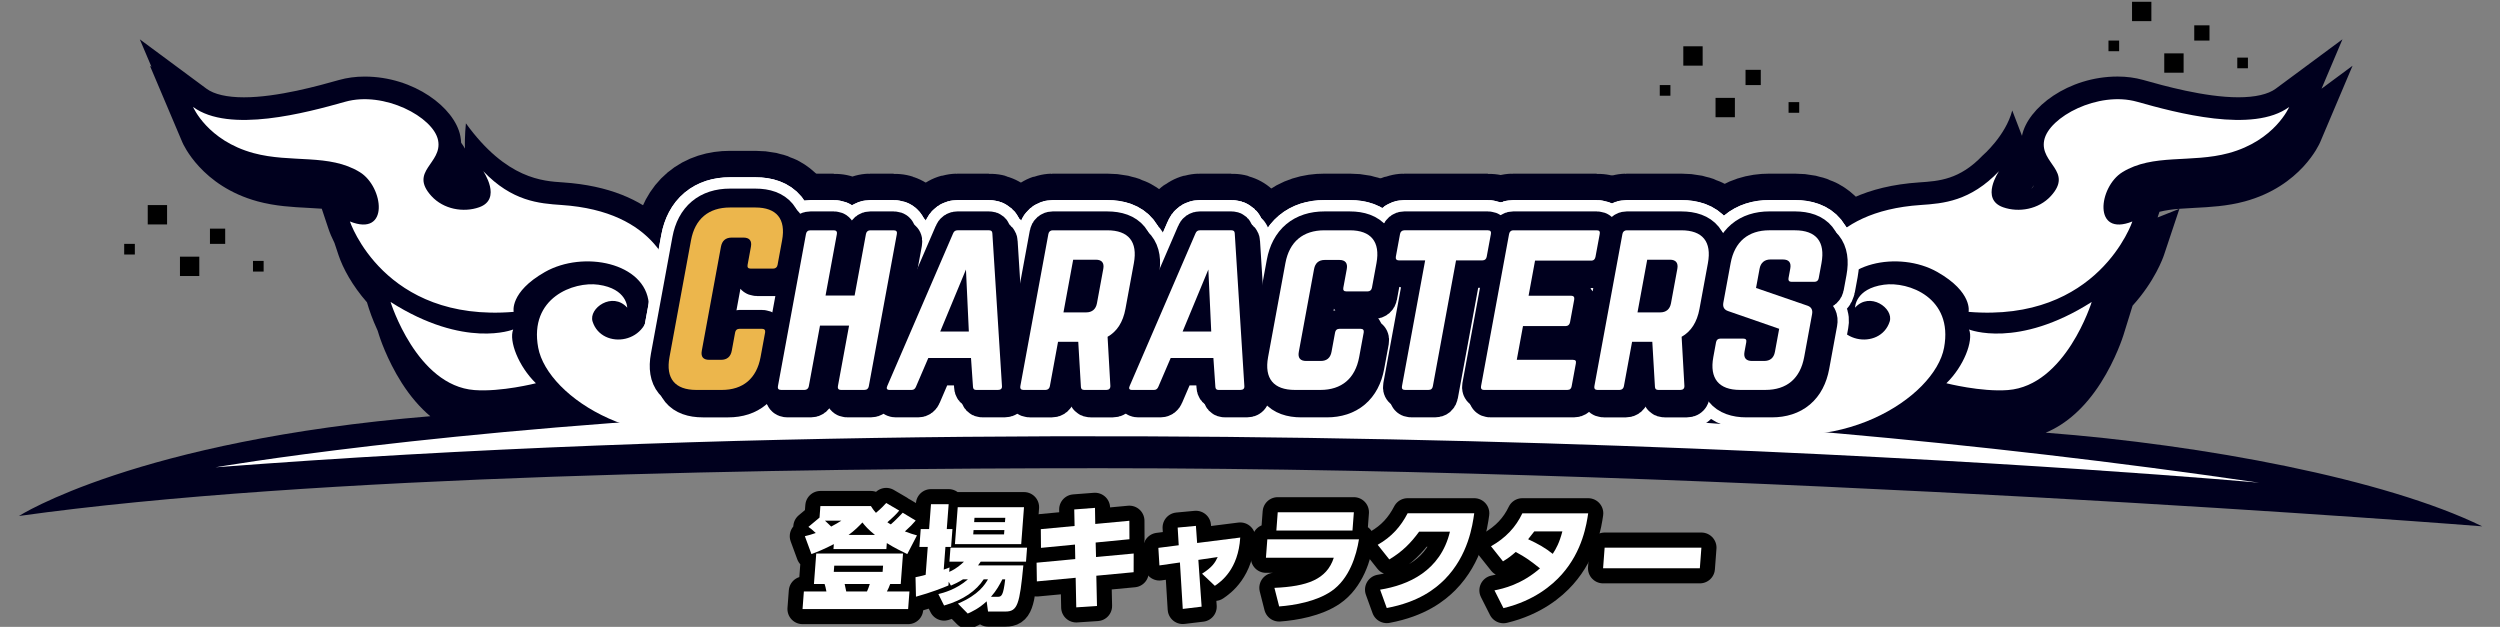 <?xml version="1.0" encoding="utf-8"?>
<!-- Generator: Adobe Illustrator 16.2.1, SVG Export Plug-In . SVG Version: 6.00 Build 0)  -->
<!DOCTYPE svg PUBLIC "-//W3C//DTD SVG 1.1//EN" "http://www.w3.org/Graphics/SVG/1.1/DTD/svg11.dtd">
<svg version="1.1" id="レイヤー_1" xmlns="http://www.w3.org/2000/svg" xmlns:xlink="http://www.w3.org/1999/xlink" x="0px"
	 y="0px" width="331px" height="83px" viewBox="0 0 331 83" enable-background="new 0 0 331 83" xml:space="preserve">
<rect x="0" y="0" width="331" height="83" fill="#808080" stroke="none"/>
<g>
	<g>
		<g>
			<rect x="282.281" y="0.236" width="2.561" height="2.562"/>
			<rect x="286.548" y="7.066" width="2.561" height="2.561"/>
			<rect x="290.519" y="3.354" width="2.018" height="2.018"/>
			<rect x="296.216" y="7.628" width="1.41" height="1.411"/>
			<rect x="279.163" y="5.371" width="1.41" height="1.41"/>
		</g>
		<g>
			<rect x="222.87" y="6.129" width="2.561" height="2.562"/>
			<rect x="227.138" y="12.959" width="2.561" height="2.561"/>
			<rect x="231.109" y="9.246" width="2.018" height="2.018"/>
			<rect x="236.806" y="13.521" width="1.41" height="1.411"/>
			<rect x="219.753" y="11.264" width="1.41" height="1.41"/>
		</g>
		<g>
			<rect x="19.56" y="27.153" width="2.561" height="2.562"/>
			<rect x="23.827" y="33.983" width="2.561" height="2.561"/>
			<rect x="27.798" y="30.271" width="2.018" height="2.018"/>
			<rect x="33.495" y="34.545" width="1.41" height="1.411"/>
			<rect x="16.443" y="32.288" width="1.41" height="1.41"/>
		</g>
	</g>
	<g>
		
			<path fill="#FFFFFF" stroke="#000000" stroke-width="4" stroke-linecap="round" stroke-linejoin="round" stroke-miterlimit="10" d="
			M119.561,73.286l-0.304,4.036h-1.396c-0.151,0.404-0.225,0.6-0.434,0.99h2.984l-0.175,2.325h-13.979l0.175-2.325h2.985
			c-0.109-0.556-0.132-0.646-0.241-0.99h-1.41l0.304-4.036H119.561z M110.4,72.041c-1.312,0.69-2.285,1.065-2.965,1.32l-0.871-2.37
			c0.504-0.121,0.933-0.24,1.442-0.421c-0.433-0.42-0.759-0.675-0.974-0.81l1.473-1.23l0.115-1.529h6.689
			c0.175,0.27,0.294,0.479,0.667,0.899c0.72-0.6,1.162-1.08,1.358-1.305l1.724,1.005c-0.362,0.436-0.656,0.75-1.57,1.545
			c0.128,0.09,0.256,0.181,0.458,0.285c0.192-0.165,0.804-0.72,1.571-1.545l1.722,1.035c-0.461,0.539-0.688,0.765-1.429,1.44
			c0.715,0.27,1.14,0.405,1.596,0.524l-1.282,2.476c-0.664-0.33-1.665-0.796-2.709-1.456l-0.06,0.796h-7.005L110.4,72.041z
			 M109.223,68.936c0.252,0.239,0.562,0.51,0.826,0.78c0.673-0.36,0.907-0.495,1.349-0.78H109.223z M110.454,74.892l-0.062,0.825
			h6.465l0.062-0.825H110.454z M111.832,77.322c0.069,0.27,0.078,0.345,0.21,0.99h2.744c0.162-0.345,0.22-0.525,0.375-0.99H111.832z
			 M115.846,70.825c-0.892-0.704-1.319-1.215-1.661-1.65c-0.472,0.496-0.992,1.036-1.833,1.65H115.846z"/>
		
			<path fill="#FFFFFF" stroke="#000000" stroke-width="4" stroke-linecap="round" stroke-linejoin="round" stroke-miterlimit="10" d="
			M127.493,76.706c-0.584,0.376-1.127,0.631-1.592,0.826l-0.292-0.511l-0.037,0.495c-0.775,0.33-2.244,0.915-4.297,1.486
			l-0.061-2.581c0.35-0.061,0.609-0.12,1.343-0.315l0.278-3.69h-1.109l0.179-2.37h1.109l0.248-3.286h2.34l-0.248,3.286h0.75
			l-0.179,2.37h-0.75l-0.226,3c0.215-0.075,0.339-0.12,0.771-0.284l-0.044,0.585c0.993-0.435,1.623-1.035,1.947-1.351h-1.92
			l0.14-1.859h10.14l-0.14,1.859h-5.999c-0.187,0.285-0.253,0.36-0.353,0.495h6c-0.492,5.131-0.76,6.106-2.365,6.106h-2.31
			l-0.184-1.351c-1,0.93-1.901,1.351-2.507,1.62l-1.296-1.32c2.789-1.17,3.599-2.564,3.977-3.211h-0.57
			c-0.952,1.486-2.696,2.746-5.24,3.466l-0.756-1.515c0.658-0.165,2.37-0.601,3.911-1.951H127.493z M126.803,67.15h8.774
			l-0.369,4.891h-8.774L126.803,67.15z M128.899,70.181l-0.043,0.57h4.08l0.043-0.57H128.899z M129.021,68.561l-0.043,0.569h4.08
			l0.043-0.569H129.021z M132.089,79.018c0.51,0,0.745-0.136,0.999-2.312h-0.375c-0.385,0.735-0.738,1.426-1.509,2.312H132.089z"/>
		
			<path fill="#FFFFFF" stroke="#000000" stroke-width="4" stroke-linecap="round" stroke-linejoin="round" stroke-miterlimit="10" d="
			M149.527,68.95l0.011,2.446l-4.473,0.435l0.05,1.92l4.985-0.465l-0.007,2.476l-4.94,0.465l0.089,4.006l-2.744,0.181l-0.08-3.916
			l-5.136,0.48l-0.038-2.476l5.121-0.48l-0.036-1.92l-4.502,0.435l-0.023-2.476l4.472-0.42l-0.045-2.19l2.746-0.21l0.035,2.131
			L149.527,68.95z"/>
		
			<path fill="#FFFFFF" stroke="#000000" stroke-width="4" stroke-linecap="round" stroke-linejoin="round" stroke-miterlimit="10" d="
			M159.095,80.322l-2.497,0.3l-0.376-6.15l-2.714,0.39l-0.141-2.325l2.696-0.345l-0.139-2.341l2.416-0.225l0.16,2.265l5.708-0.72
			c-0.257,4.216-2.539,5.837-3.361,6.392l-1.693-1.605c1.34-0.855,1.713-1.44,2.071-2.206l-2.563,0.376L159.095,80.322z"/>
		
			<path fill="#FFFFFF" stroke="#000000" stroke-width="4" stroke-linecap="round" stroke-linejoin="round" stroke-miterlimit="10" d="
			M179.927,71.411c-0.341,2.131-1.265,5.236-3.667,6.871c-1.978,1.351-4.866,1.859-6.901,2.01l-0.626-2.46
			c4.35-0.194,6.924-1.11,7.861-3.99h-8.985l0.184-2.431H179.927z M179.251,67.825l-0.182,2.415H168.99l0.182-2.415H179.251z"/>
		
			<path fill="#FFFFFF" stroke="#000000" stroke-width="4" stroke-linecap="round" stroke-linejoin="round" stroke-miterlimit="10" d="
			M182.726,78.071c3.734-0.6,8.001-2.475,9.247-7.681h-4.079c-1.07,1.47-2.225,2.655-3.951,3.676l-1.535-1.935
			c1.865-1.065,3.047-2.416,3.96-4.171h8.819c-0.225,1.59-0.781,5.581-3.915,8.761c-1.217,1.216-3.404,2.986-7.665,3.78
			L182.726,78.071z"/>
		
			<path fill="#FFFFFF" stroke="#000000" stroke-width="4" stroke-linecap="round" stroke-linejoin="round" stroke-miterlimit="10" d="
			M197.408,72.326c1.959-1.11,3.281-2.536,4.153-4.365h8.715c-0.209,1.38-0.719,4.965-3.489,8.086
			c-1.278,1.44-3.683,3.495-7.731,4.471l-1.188-2.355c1.157-0.225,3.584-0.78,6.023-2.91c-1.244-0.991-1.869-1.455-3.21-2.176
			c-0.53,0.466-0.961,0.811-1.685,1.245L197.408,72.326z M203.136,70.361c-0.35,0.464-0.516,0.675-0.812,1.035
			c1.333,0.614,2.24,1.125,3.259,1.935c0.458-0.705,0.875-1.455,1.274-2.97H203.136z"/>
		
			<path fill="#FFFFFF" stroke="#000000" stroke-width="4" stroke-linecap="round" stroke-linejoin="round" stroke-miterlimit="10" d="
			M225.264,72.507l-0.205,2.73h-12.81l0.205-2.73H225.264z"/>
	</g>
	<g>
		<path fill="#FFFFFF" d="M119.561,73.286l-0.304,4.036h-1.396c-0.151,0.404-0.225,0.6-0.434,0.99h2.984l-0.175,2.325h-13.979
			l0.175-2.325h2.985c-0.109-0.556-0.132-0.646-0.241-0.99h-1.41l0.304-4.036H119.561z M110.4,72.041
			c-1.312,0.69-2.285,1.065-2.965,1.32l-0.871-2.37c0.504-0.121,0.933-0.24,1.442-0.421c-0.433-0.42-0.759-0.675-0.974-0.81
			l1.473-1.23l0.115-1.529h6.689c0.175,0.27,0.294,0.479,0.667,0.899c0.72-0.6,1.162-1.08,1.358-1.305l1.724,1.005
			c-0.362,0.436-0.656,0.75-1.57,1.545c0.128,0.09,0.256,0.181,0.458,0.285c0.192-0.165,0.804-0.72,1.571-1.545l1.722,1.035
			c-0.461,0.539-0.688,0.765-1.429,1.44c0.715,0.27,1.14,0.405,1.596,0.524l-1.282,2.476c-0.664-0.33-1.665-0.796-2.709-1.456
			l-0.06,0.796h-7.005L110.4,72.041z M109.223,68.936c0.252,0.239,0.562,0.51,0.826,0.78c0.673-0.36,0.907-0.495,1.349-0.78H109.223
			z M110.454,74.892l-0.062,0.825h6.465l0.062-0.825H110.454z M111.832,77.322c0.069,0.27,0.078,0.345,0.21,0.99h2.744
			c0.162-0.345,0.22-0.525,0.375-0.99H111.832z M115.846,70.825c-0.892-0.704-1.319-1.215-1.661-1.65
			c-0.472,0.496-0.992,1.036-1.833,1.65H115.846z"/>
		<path fill="#FFFFFF" d="M127.493,76.706c-0.584,0.376-1.127,0.631-1.592,0.826l-0.292-0.511l-0.037,0.495
			c-0.775,0.33-2.244,0.915-4.297,1.486l-0.061-2.581c0.35-0.061,0.609-0.12,1.343-0.315l0.278-3.69h-1.109l0.179-2.37h1.109
			l0.248-3.286h2.34l-0.248,3.286h0.75l-0.179,2.37h-0.75l-0.226,3c0.215-0.075,0.339-0.12,0.771-0.284l-0.044,0.585
			c0.993-0.435,1.623-1.035,1.947-1.351h-1.92l0.14-1.859h10.14l-0.14,1.859h-5.999c-0.187,0.285-0.253,0.36-0.353,0.495h6
			c-0.492,5.131-0.76,6.106-2.365,6.106h-2.31l-0.184-1.351c-1,0.93-1.901,1.351-2.507,1.62l-1.296-1.32
			c2.789-1.17,3.599-2.564,3.977-3.211h-0.57c-0.952,1.486-2.696,2.746-5.24,3.466l-0.756-1.515c0.658-0.165,2.37-0.601,3.911-1.951
			H127.493z M126.803,67.15h8.774l-0.369,4.891h-8.774L126.803,67.15z M128.899,70.181l-0.043,0.57h4.08l0.043-0.57H128.899z
			 M129.021,68.561l-0.043,0.569h4.08l0.043-0.569H129.021z M132.089,79.018c0.51,0,0.745-0.136,0.999-2.312h-0.375
			c-0.385,0.735-0.738,1.426-1.509,2.312H132.089z"/>
		<path fill="#FFFFFF" d="M149.527,68.95l0.011,2.446l-4.473,0.435l0.05,1.92l4.985-0.465l-0.007,2.476l-4.94,0.465l0.089,4.006
			l-2.744,0.181l-0.08-3.916l-5.136,0.48l-0.038-2.476l5.121-0.48l-0.036-1.92l-4.502,0.435l-0.023-2.476l4.472-0.42l-0.045-2.19
			l2.746-0.21l0.035,2.131L149.527,68.95z"/>
		<path fill="#FFFFFF" d="M159.095,80.322l-2.497,0.3l-0.376-6.15l-2.714,0.39l-0.141-2.325l2.696-0.345l-0.139-2.341l2.416-0.225
			l0.16,2.265l5.708-0.72c-0.257,4.216-2.539,5.837-3.361,6.392l-1.693-1.605c1.34-0.855,1.713-1.44,2.071-2.206l-2.563,0.376
			L159.095,80.322z"/>
		<path fill="#FFFFFF" d="M179.927,71.411c-0.341,2.131-1.265,5.236-3.667,6.871c-1.978,1.351-4.866,1.859-6.901,2.01l-0.626-2.46
			c4.35-0.194,6.924-1.11,7.861-3.99h-8.985l0.184-2.431H179.927z M179.251,67.825l-0.182,2.415H168.99l0.182-2.415H179.251z"/>
		<path fill="#FFFFFF" d="M182.726,78.071c3.734-0.6,8.001-2.475,9.247-7.681h-4.079c-1.07,1.47-2.225,2.655-3.951,3.676
			l-1.535-1.935c1.865-1.065,3.047-2.416,3.96-4.171h8.819c-0.225,1.59-0.781,5.581-3.915,8.761
			c-1.217,1.216-3.404,2.986-7.665,3.78L182.726,78.071z"/>
		<path fill="#FFFFFF" d="M197.408,72.326c1.959-1.11,3.281-2.536,4.153-4.365h8.715c-0.209,1.38-0.719,4.965-3.489,8.086
			c-1.278,1.44-3.683,3.495-7.731,4.471l-1.188-2.355c1.157-0.225,3.584-0.78,6.023-2.91c-1.244-0.991-1.869-1.455-3.21-2.176
			c-0.53,0.466-0.961,0.811-1.685,1.245L197.408,72.326z M203.136,70.361c-0.35,0.464-0.516,0.675-0.812,1.035
			c1.333,0.614,2.24,1.125,3.259,1.935c0.458-0.705,0.875-1.455,1.274-2.97H203.136z"/>
		<path fill="#FFFFFF" d="M225.264,72.507l-0.205,2.73h-12.81l0.205-2.73H225.264z"/>
	</g>
	<g>
		<path fill="#FFFFFF" d="M287.196,62.084c-25.5-1.811-77.078-4.826-137.691-4.826c-35.991,0-70.262,1.054-102.093,3.135
			c19.565-2.507,58.921-6.513,110.641-6.513C201.355,53.88,244.718,56.638,287.196,62.084z"/>
		<path fill="#F7931E" d="M158.052,54.38c36.919,0,73.874,2.005,110.293,5.973c-28.212-1.69-70.676-3.595-118.841-3.595
			c-29.478,0-57.803,0.707-84.579,2.105C88.214,56.532,120.747,54.38,158.052,54.38 M158.052,53.38
			c-75.813,0-124.437,8.492-124.437,8.492c39.706-3.041,79.51-4.114,115.889-4.114c87.15,0,154.716,6.154,154.716,6.154
			C249.663,55.949,199.741,53.38,158.052,53.38L158.052,53.38z"/>
	</g>
	<g>
		
			<path fill="#FFFFFF" stroke="#00001E" stroke-width="15" stroke-linecap="round" stroke-linejoin="round" stroke-miterlimit="10" d="
			M101.762,44.667h-0.579l0.12-0.649c0.056-0.303-0.091-0.483-0.392-0.483h-3.008c-0.331,0-0.515,0.181-0.57,0.483l-0.445,2.415
			c-0.15,0.815-0.644,1.207-1.426,1.207h-1.563c-0.051,0-0.084-0.016-0.131-0.02c0.003-0.021-0.002-0.033,0.002-0.055l2.537-13.768
			c0.145-0.785,0.612-1.208,1.425-1.208h1.563c0.052,0,0.085,0.017,0.132,0.021c-0.003,0.02,0.002,0.034-0.002,0.055L98.98,35.08
			c-0.056,0.303,0.062,0.483,0.393,0.483h0.578l-0.12,0.649c-0.055,0.303,0.062,0.483,0.393,0.483h3.008
			c0.301,0,0.514-0.181,0.57-0.483l0.601-3.261c0.317-1.723-0.03-2.948-0.971-3.651c-0.461-1.198-1.612-1.829-3.409-1.829h-3.369
			c-2.828,0-4.639,1.51-5.162,4.348l-2.848,15.459c-0.317,1.719,0.028,2.941,0.97,3.646c0.463,1.202,1.621,1.835,3.44,1.835h3.369
			c2.797,0,4.607-1.51,5.131-4.348l0.602-3.261C102.209,44.848,102.063,44.667,101.762,44.667z"/>
		
			<path fill="#FFFFFF" stroke="#00001E" stroke-width="15" stroke-linecap="round" stroke-linejoin="round" stroke-miterlimit="10" d="
			M119.174,31.624h-0.548l0.119-0.649c0.056-0.303-0.062-0.483-0.423-0.483h-3.098c-0.301,0-0.515,0.181-0.57,0.483l-1.502,8.151
			h-2.789l1.293-7.019c0.055-0.303-0.092-0.483-0.393-0.483h-0.579l0.12-0.649c0.056-0.303-0.092-0.483-0.393-0.483h-3.098
			c-0.36,0-0.544,0.181-0.6,0.483l-3.717,20.168c-0.055,0.302,0.062,0.483,0.422,0.483h0.55l-0.12,0.649
			c-0.056,0.302,0.061,0.483,0.422,0.483h3.098c0.301,0,0.515-0.182,0.57-0.483l1.479-8.031h2.79l-1.271,6.898
			c-0.055,0.302,0.092,0.483,0.393,0.483h0.579l-0.12,0.649c-0.056,0.302,0.092,0.483,0.393,0.483h3.098
			c0.361,0,0.545-0.182,0.601-0.483l3.716-20.168C119.653,31.805,119.535,31.624,119.174,31.624z"/>
		
			<path fill="#FFFFFF" stroke="#00001E" stroke-width="15" stroke-linecap="round" stroke-linejoin="round" stroke-miterlimit="10" d="
			M131.805,31.624h-0.372l-0.045-0.71c-0.005-0.302-0.163-0.423-0.434-0.423h-4.18c-0.271,0-0.474,0.121-0.59,0.423l-8.714,20.198
			c-0.152,0.332-0.035,0.514,0.296,0.514h0.822l-0.267,0.619c-0.152,0.332-0.035,0.514,0.295,0.514h2.947
			c0.271,0,0.449-0.151,0.561-0.423l1.633-3.805h4.881l0.184,2.672c0.011,0.271,0.132,0.423,0.403,0.423h0.399l0.049,0.71
			c0.01,0.271,0.131,0.423,0.402,0.423h2.918c0.361,0,0.545-0.182,0.516-0.514l-1.271-20.198
			C132.235,31.745,132.076,31.624,131.805,31.624z M128.274,43.896h-2.468l2.22-5.349L128.274,43.896z"/>
		
			<path fill="#FFFFFF" stroke="#00001E" stroke-width="15" stroke-linecap="round" stroke-linejoin="round" stroke-miterlimit="10" d="
			M149.858,42.04l1.119-6.068c0.317-1.729-0.021-2.956-0.966-3.658c-0.457-1.194-1.604-1.822-3.416-1.822h-7.218
			c-0.301,0-0.515,0.181-0.57,0.483l-3.717,20.168c-0.055,0.302,0.092,0.483,0.393,0.483h0.579l-0.12,0.649
			c-0.056,0.302,0.092,0.483,0.393,0.483h2.947c0.301,0,0.514-0.182,0.569-0.483l1.085-5.888h1.892l0.282,4.815
			c0.01,0.271,0.132,0.423,0.433,0.423h0.377l0.042,0.71c0.01,0.271,0.131,0.423,0.432,0.423h2.947c0.332,0,0.545-0.182,0.521-0.544
			l-0.367-6.491C148.735,45.029,149.535,43.791,149.858,42.04z M142.938,35.519h3.008c0.052,0,0.085,0.017,0.132,0.021
			c-0.003,0.021,0.002,0.034-0.002,0.055l-0.84,4.559c-0.145,0.785-0.644,1.208-1.426,1.208h-1.948L142.938,35.519z"/>
		
			<path fill="#FFFFFF" stroke="#00001E" stroke-width="15" stroke-linecap="round" stroke-linejoin="round" stroke-miterlimit="10" d="
			M163.897,31.624h-0.372l-0.045-0.71c-0.005-0.302-0.163-0.423-0.434-0.423h-4.18c-0.271,0-0.474,0.121-0.59,0.423l-8.714,20.198
			c-0.151,0.332-0.035,0.514,0.296,0.514h0.822l-0.267,0.619c-0.152,0.332-0.035,0.514,0.295,0.514h2.947
			c0.271,0,0.449-0.151,0.561-0.423l1.633-3.805h4.881l0.184,2.672c0.011,0.271,0.132,0.423,0.403,0.423h0.399l0.049,0.71
			c0.01,0.271,0.131,0.423,0.402,0.423h2.918c0.361,0,0.545-0.182,0.516-0.514l-1.271-20.198
			C164.326,31.745,164.168,31.624,163.897,31.624z M160.366,43.896h-2.469l2.22-5.349L160.366,43.896z"/>
		
			<path fill="#FFFFFF" stroke="#00001E" stroke-width="15" stroke-linecap="round" stroke-linejoin="round" stroke-miterlimit="10" d="
			M182.126,32.321c-0.461-1.199-1.611-1.83-3.409-1.83h-3.369c-2.827,0-4.639,1.51-5.161,4.348l-2.292,12.439
			c-0.316,1.717,0.028,2.939,0.968,3.644c0.462,1.203,1.62,1.837,3.44,1.837h3.369c2.797,0,4.608-1.51,5.132-4.348l0.601-3.261
			c0.056-0.303-0.091-0.483-0.392-0.483h-0.578l0.12-0.649c0.056-0.303-0.091-0.483-0.392-0.483h-2.827
			c-0.331,0-0.515,0.181-0.57,0.483l-0.473,2.566c-0.15,0.814-0.644,1.207-1.426,1.207h-1.925c-0.052,0-0.085-0.017-0.133-0.02
			c0.003-0.021-0.002-0.034,0.002-0.055l2.02-10.961c0.145-0.784,0.613-1.207,1.425-1.207h1.925c0.052,0,0.086,0.017,0.134,0.021
			c-0.003,0.02,0.002,0.033-0.002,0.054l-0.457,2.477c-0.056,0.302,0.062,0.482,0.393,0.482h0.577l-0.12,0.65
			c-0.056,0.302,0.062,0.482,0.393,0.482h2.827c0.301,0,0.514-0.181,0.569-0.482l0.602-3.261
			C183.413,34.249,183.066,33.024,182.126,32.321z"/>
		
			<path fill="#FFFFFF" stroke="#00001E" stroke-width="15" stroke-linecap="round" stroke-linejoin="round" stroke-miterlimit="10" d="
			M197.689,35.126l0.557-3.019c0.056-0.303-0.062-0.483-0.393-0.483h-0.577l0.12-0.649c0.056-0.303-0.062-0.483-0.393-0.483h-11.067
			c-0.301,0-0.515,0.181-0.57,0.483l-0.557,3.019c-0.056,0.302,0.092,0.483,0.393,0.483h0.577l-0.12,0.649
			c-0.056,0.302,0.092,0.483,0.393,0.483h2.43l-2.862,15.533c-0.061,0.332,0.092,0.483,0.393,0.483h0.577l-0.12,0.649
			c-0.061,0.332,0.092,0.483,0.393,0.483h3.128c0.33,0,0.509-0.151,0.569-0.483l3.071-16.666h3.489
			C197.449,35.609,197.633,35.428,197.689,35.126z"/>
		
			<path fill="#FFFFFF" stroke="#00001E" stroke-width="15" stroke-linecap="round" stroke-linejoin="round" stroke-miterlimit="10" d="
			M209.099,48.772h-0.577l0.12-0.649c0.062-0.332-0.031-0.483-0.393-0.483h-6.37l0.614-3.335h5.654c0.301,0,0.516-0.182,0.576-0.514
			l0.551-2.988c0.062-0.333-0.086-0.514-0.387-0.514h-0.577l0.114-0.619c0.062-0.333-0.086-0.514-0.387-0.514h-4.596l0.647-3.517
			h7.429c0.361,0,0.521-0.212,0.576-0.514l0.557-3.019c0.056-0.303-0.031-0.483-0.393-0.483h-0.577l0.12-0.649
			c0.056-0.303-0.031-0.483-0.393-0.483h-11.067c-0.271,0-0.484,0.181-0.54,0.483l-3.717,20.168
			c-0.055,0.302,0.092,0.483,0.362,0.483h0.607l-0.12,0.649c-0.055,0.302,0.092,0.483,0.362,0.483h11.067
			c0.361,0,0.516-0.182,0.57-0.483l0.557-3.02C209.553,48.924,209.46,48.772,209.099,48.772z"/>
		
			<path fill="#FFFFFF" stroke="#00001E" stroke-width="15" stroke-linecap="round" stroke-linejoin="round" stroke-miterlimit="10" d="
			M226.014,32.315c-0.457-1.195-1.603-1.824-3.416-1.824h-7.218c-0.301,0-0.515,0.181-0.57,0.483l-3.717,20.168
			c-0.055,0.302,0.092,0.483,0.393,0.483h0.577l-0.12,0.649c-0.055,0.302,0.092,0.483,0.393,0.483h2.947
			c0.301,0,0.514-0.182,0.569-0.483l1.085-5.888h1.894l0.282,4.815c0.01,0.271,0.132,0.423,0.433,0.423h0.375l0.042,0.71
			c0.01,0.271,0.132,0.423,0.433,0.423h2.947c0.331,0,0.546-0.182,0.521-0.544l-0.367-6.491c1.24-0.694,2.04-1.933,2.362-3.684
			l1.119-6.068C227.296,34.245,226.957,33.018,226.014,32.315z M218.94,35.519h3.008c0.052,0,0.085,0.018,0.133,0.021
			c-0.003,0.021,0.002,0.034-0.002,0.055l-0.84,4.559c-0.145,0.785-0.644,1.208-1.426,1.208h-1.949L218.94,35.519z"/>
		
			<path fill="#FFFFFF" stroke="#00001E" stroke-width="15" stroke-linecap="round" stroke-linejoin="round" stroke-miterlimit="10" d="
			M241.052,32.315c-0.457-1.195-1.603-1.824-3.416-1.824h-3.368c-2.798,0-4.609,1.51-5.132,4.348l-0.963,5.223
			c-0.105,0.574,0.098,0.937,0.605,1.118l0.24,0.083c-0.075,0.531,0.124,0.876,0.609,1.05l5.791,2.009l-0.417,2.263
			c-0.15,0.814-0.645,1.207-1.426,1.207h-1.624c-0.051,0-0.085-0.017-0.133-0.021c0.004-0.02-0.002-0.033,0.002-0.054l0.233-1.269
			c0.062-0.332-0.062-0.482-0.393-0.482h-0.577l0.12-0.65c0.062-0.332-0.062-0.482-0.393-0.482h-3.037
			c-0.301,0-0.509,0.15-0.57,0.482l-0.361,1.963c-0.317,1.723,0.029,2.947,0.969,3.65c0.461,1.199,1.612,1.83,3.41,1.83h3.368
			c2.827,0,4.609-1.51,5.133-4.348l1.045-5.677c0.106-0.574-0.099-0.936-0.576-1.116l-0.27-0.093c0.073-0.526-0.126-0.868-0.58-1.04
			l-5.849-2.014l0.327-1.775c0.145-0.785,0.674-1.208,1.426-1.208h1.654c0.053,0,0.085,0.017,0.133,0.021
			c-0.003,0.02,0.002,0.034-0.002,0.055l-0.233,1.269c-0.056,0.301,0.091,0.482,0.392,0.482h0.578l-0.12,0.65
			c-0.056,0.301,0.091,0.482,0.392,0.482h3.037c0.332,0,0.516-0.182,0.571-0.482l0.367-1.993
			C242.334,34.245,241.995,33.018,241.052,32.315z"/>
	</g>
	<g>
		<path fill="#00001E" d="M270.85,57.288c2.736-1.132,5.216-3.344,7.283-6.579c2.01-3.147,2.972-6.211,3.012-6.34l1.209-3.898
			c2.943-3.244,4.036-6.342,4.155-6.698l2.044-6.128c0.63-0.05,1.285-0.085,1.966-0.12c2.039-0.104,4.351-0.224,6.688-0.858
			c7.442-2.022,9.883-7.602,9.983-7.838l4.289-10.124l-4.109,3.042l2.771-6.542l-8.837,6.542c-1.002,0.741-2.713,1.134-4.949,1.134
			c-4.453,0-9.946-1.549-12.587-2.293c-1.065-0.301-2.206-0.453-3.389-0.453c-6.546-0.001-11.925,4.132-12.669,7.847l-1.288-3.356
			c-0.875,3.359-3.921,5.965-3.921,5.965c-3.049,3.2-5.768,3.382-8.396,3.559c-14.084,0.948-17.495,9.854-18.275,15.079
			l-0.017,0.108c-0.51,3.426-0.664,4.46-4.604,7.104c-2.15,1.443-4.518,1.746-6.124,1.746c-1.401,0-2.363-0.227-2.372-0.229
			l-5.492-1.32l1.961,5.284c0.026,0.071,0.103,0.246,0.213,0.468l0.058,0.156c-22.096-1.435-44.302-2.163-66.49-2.163
			c-14.313,0-27.912,0.319-40.582,0.841l0.441-1.177l-2.928,0.745l1.59-4.245l-5.562,1.416c0,0-0.959,0.225-2.354,0.225
			c-1.607,0-3.973-0.303-6.125-1.746c-1.523-1.022-2.477-1.804-3.107-2.576c-0.052-0.319-0.104-0.657-0.158-1.027l-0.016-0.107
			c-0.248-1.661-0.764-3.693-1.802-5.724c-1.398-5.205-5.577-12.032-17.812-12.856c-2.63-0.177-7.48-0.392-12.863-7.822
			c0,0-0.191,1.797-0.121,3.348c-0.151-0.262-0.32-0.522-0.51-0.78c-0.014-0.288-0.047-0.587-0.108-0.898
			c-0.733-3.718-6.118-7.86-12.673-7.86c-1.182,0-2.322,0.152-3.39,0.453c-2.64,0.744-8.133,2.293-12.587,2.293
			c-2.235,0-3.947-0.393-4.948-1.134l-8.837-6.542L20.06,8.86l-0.211-0.156l4.289,10.124c0.101,0.236,2.541,5.815,9.982,7.837
			c2.34,0.636,4.65,0.755,6.689,0.859c0.621,0.032,1.214,0.066,1.792,0.109l0.88,2.639c0.192,0.578,0.465,1.221,0.804,1.897
			l0.534,1.603c0.58,1.738,1.814,4.027,3.766,6.255l0.261,0.842c0.024,0.08,0.402,1.281,1.161,2.93l0.177,0.57
			c0.04,0.129,1.001,3.192,3.013,6.34c1.139,1.783,2.407,3.245,3.771,4.4C18.043,58.322,2.506,68.317,2.506,68.317
			c38.731-5.428,102.069-6.325,143.245-6.325c86.018,0,182.895,7.695,182.895,7.695C315.794,63.408,291.736,58.89,270.85,57.288z
			 M268.943,25.001c0.116-0.154,0.225-0.3,0.328-0.439c0.003,0.007,0.004,0.014,0.007,0.02
			C269.206,24.74,269.089,24.88,268.943,25.001z M266.147,55.182c-0.03,0-0.06,0.003-0.091,0.003c-0.038,0-0.076-0.002-0.113-0.002
			C266.011,55.183,266.078,55.182,266.147,55.182z M285.663,28.795l0.251-0.751c0.813-0.206,1.692-0.324,2.636-0.399L285.663,28.795
			z M280.38,13.134c0.069,0,0.139,0.012,0.208,0.014c-0.15-0.004-0.301-0.008-0.452-0.004
			C280.218,13.142,280.299,13.134,280.38,13.134z M152.962,53.38c0.372,0,0.756,0.004,1.131,0.004c-0.735,0-1.477-0.003-2.208-0.002
			C152.245,53.382,152.601,53.38,152.962,53.38z M48.273,13.134c0.081,0,0.162,0.008,0.244,0.01c-0.151-0.004-0.302,0-0.452,0.004
			C48.134,13.146,48.202,13.134,48.273,13.134z"/>
		<g>
			<g>
				<path fill="#FFFFFF" d="M28.525,61.872c134.826-10.325,270.604,2.04,270.604,2.04C145.361,41.47,28.525,61.872,28.525,61.872z"
					/>
			</g>
			<g>
				<g>
					<path fill="#FFFFFF" d="M238.797,39.67c-0.569,3.818-0.828,5.846-5.916,9.26s-10.89,1.938-10.89,1.938s1.232,3.291,6.994,5.272
						c14.225,4.889,27.179-3.481,28.411-10.11s-4.716-8.788-7.965-8.336c-3.827,0.531-3.821,3.039-3.821,3.039
						c1.945-2.17,5.149,0.07,4.584,1.843c-1.232,3.857-7.87,2.993-7.438-2.396c0.436-5.391,8.648-7.067,13.757-4.163
						c4.699,2.675,4.13,5.273,4.13,5.273c17.215,1.427,21.683-11.967,21.683-11.967c-5.271,2.102-4.475-4.575-1.329-6.521
						c4.053-2.506,9.119-1.183,14.087-2.531c6.121-1.663,8.007-6.113,8.007-6.113c-4.772,3.533-14.986,0.769-20.135-0.683
						c-5.15-1.453-11.697,2.02-12.305,5.101c-0.607,3.079,3.896,4.071,0.889,7.373c-1.611,1.768-4.241,2.225-6.322,1.495
						c-3.088-1.086-0.543-4.785-0.543-4.785c-3.809,3.998-7.396,4.283-10.368,4.482C241.69,27.99,239.367,35.851,238.797,39.67z"/>
				</g>
				<g>
					<path fill="#FFFFFF" d="M260.708,43.624c0.599,1.514-0.709,4.884-3.009,7.119c0,0,4.596,1.172,8.148,0.901
						c7.658-0.584,11.094-11.664,11.094-11.664C267.123,46.233,260.708,43.624,260.708,43.624z"/>
				</g>
			</g>
			<g>
				<g>
					<path fill="#FFFFFF" d="M89.856,39.67c0.569,3.818,0.828,5.846,5.916,9.26s10.89,1.938,10.89,1.938s-1.232,3.291-6.994,5.272
						c-14.225,4.889-27.179-3.481-28.411-10.11s4.716-8.788,7.965-8.336c3.827,0.531,3.821,3.039,3.821,3.039
						c-1.945-2.17-5.149,0.07-4.584,1.843c1.232,3.857,7.87,2.993,7.438-2.396c-0.436-5.391-8.648-7.067-13.757-4.163
						c-4.699,2.675-4.13,5.273-4.13,5.273c-17.215,1.427-21.683-11.967-21.683-11.967c5.271,2.102,4.475-4.575,1.329-6.521
						c-4.053-2.506-9.119-1.183-14.087-2.531c-6.121-1.663-8.007-6.113-8.007-6.113c4.772,3.533,14.986,0.769,20.135-0.683
						c5.15-1.453,11.697,2.02,12.305,5.101c0.607,3.079-3.896,4.071-0.889,7.373c1.611,1.768,4.241,2.225,6.322,1.495
						c3.088-1.086,0.543-4.785,0.543-4.785c3.809,3.998,7.396,4.283,10.368,4.482C86.963,27.99,89.285,35.851,89.856,39.67z"/>
				</g>
				<g>
					<path fill="#FFFFFF" d="M67.945,43.624c-0.599,1.514,0.709,4.884,3.009,7.119c0,0-4.596,1.172-8.148,0.901
						C55.147,51.061,51.711,39.98,51.711,39.98C61.53,46.233,67.945,43.624,67.945,43.624z"/>
				</g>
			</g>
		</g>
	</g>
	<g>
		<g>
			<g>
				
					<path fill="#00001E" stroke="#FFFFFF" stroke-width="8" stroke-linecap="round" stroke-linejoin="round" stroke-miterlimit="10" d="
					M103.801,36.213c-0.057,0.303-0.27,0.483-0.57,0.483h-3.008c-0.33,0-0.447-0.181-0.393-0.483l0.445-2.415
					c0.145-0.785-0.198-1.208-0.98-1.208h-1.563c-0.812,0-1.28,0.423-1.425,1.208L93.77,47.565c-0.15,0.815,0.197,1.207,0.98,1.207
					h1.562c0.783,0,1.275-0.392,1.426-1.207l0.445-2.415c0.057-0.303,0.24-0.483,0.57-0.483h3.008c0.301,0,0.447,0.181,0.393,0.483
					l-0.602,3.261c-0.523,2.838-2.334,4.348-5.131,4.348h-3.369c-2.828,0-4.082-1.51-3.56-4.348l2.849-15.459
					c0.523-2.838,2.334-4.348,5.161-4.348h3.369c2.797,0,4.052,1.51,3.529,4.348L103.801,36.213z"/>
				
					<path fill="#00001E" stroke="#FFFFFF" stroke-width="8" stroke-linecap="round" stroke-linejoin="round" stroke-miterlimit="10" d="
					M115.506,32.107c0.055-0.303,0.27-0.483,0.57-0.483h3.098c0.361,0,0.479,0.181,0.422,0.483l-3.716,20.168
					c-0.056,0.302-0.239,0.483-0.601,0.483h-3.098c-0.301,0-0.448-0.182-0.393-0.483l1.479-8.031h-3.85l-1.479,8.031
					c-0.056,0.302-0.27,0.483-0.57,0.483h-3.098c-0.361,0-0.478-0.182-0.422-0.483l3.717-20.168c0.055-0.303,0.238-0.483,0.6-0.483
					h3.098c0.301,0,0.447,0.181,0.393,0.483l-1.502,8.151h3.85L115.506,32.107z"/>
				
					<path fill="#00001E" stroke="#FFFFFF" stroke-width="8" stroke-linecap="round" stroke-linejoin="round" stroke-miterlimit="10" d="
					M130.076,52.759c-0.271,0-0.393-0.151-0.402-0.423l-0.262-3.805h-5.654l-1.633,3.805c-0.111,0.271-0.289,0.423-0.561,0.423
					h-2.947c-0.33,0-0.447-0.182-0.295-0.514l8.713-20.198c0.117-0.302,0.318-0.423,0.59-0.423h4.18c0.271,0,0.43,0.121,0.434,0.423
					l1.271,20.198c0.029,0.332-0.154,0.514-0.516,0.514H130.076z M128.744,36.816l-3.409,8.213h3.79L128.744,36.816z"/>
				
					<path fill="#00001E" stroke="#FFFFFF" stroke-width="8" stroke-linecap="round" stroke-linejoin="round" stroke-miterlimit="10" d="
					M149.858,42.04c-0.322,1.751-1.123,2.989-2.363,3.684l0.367,6.491c0.023,0.362-0.189,0.544-0.521,0.544h-2.947
					c-0.301,0-0.422-0.151-0.432-0.423l-0.35-5.948h-2.676l-1.085,5.888c-0.056,0.302-0.269,0.483-0.569,0.483h-2.947
					c-0.301,0-0.448-0.182-0.393-0.483l3.717-20.168c0.055-0.303,0.27-0.483,0.57-0.483h7.217c2.828,0,4.053,1.51,3.531,4.348
					L149.858,42.04z M144.66,42.493c0.783,0,1.281-0.423,1.426-1.208l0.84-4.559c0.145-0.785-0.197-1.208-0.98-1.208h-3.008
					l-1.285,6.975H144.66z"/>
				
					<path fill="#00001E" stroke="#FFFFFF" stroke-width="8" stroke-linecap="round" stroke-linejoin="round" stroke-miterlimit="10" d="
					M162.168,52.759c-0.271,0-0.393-0.151-0.402-0.423l-0.262-3.805h-5.654l-1.633,3.805c-0.111,0.271-0.289,0.423-0.561,0.423
					h-2.947c-0.33,0-0.447-0.182-0.295-0.514l8.713-20.198c0.117-0.302,0.318-0.423,0.59-0.423h4.18c0.271,0,0.43,0.121,0.434,0.423
					l1.271,20.198c0.029,0.332-0.154,0.514-0.516,0.514H162.168z M160.836,36.816l-3.408,8.213h3.789L160.836,36.816z"/>
				
					<path fill="#00001E" stroke="#FFFFFF" stroke-width="8" stroke-linecap="round" stroke-linejoin="round" stroke-miterlimit="10" d="
					M182.494,39.232c-0.056,0.302-0.269,0.482-0.569,0.482h-2.827c-0.331,0-0.448-0.181-0.393-0.482l0.457-2.477
					c0.145-0.784-0.199-1.207-0.981-1.207h-1.925c-0.812,0-1.28,0.423-1.425,1.207l-2.02,10.961c-0.15,0.814,0.198,1.207,0.98,1.207
					h1.925c0.782,0,1.275-0.393,1.426-1.207l0.473-2.566c0.056-0.303,0.239-0.483,0.57-0.483h2.827c0.301,0,0.447,0.181,0.392,0.483
					l-0.601,3.261c-0.523,2.838-2.335,4.348-5.132,4.348h-3.369c-2.827,0-4.082-1.51-3.559-4.348l2.292-12.439
					c0.522-2.838,2.334-4.348,5.161-4.348h3.369c2.797,0,4.052,1.51,3.529,4.348L182.494,39.232z"/>
				
					<path fill="#00001E" stroke="#FFFFFF" stroke-width="8" stroke-linecap="round" stroke-linejoin="round" stroke-miterlimit="10" d="
					M197.853,31.624c0.331,0,0.448,0.181,0.393,0.483l-0.557,3.019c-0.056,0.302-0.239,0.483-0.57,0.483h-3.489l-3.071,16.666
					c-0.061,0.332-0.239,0.483-0.569,0.483h-3.128c-0.301,0-0.453-0.151-0.393-0.483l3.071-16.666h-3.488
					c-0.301,0-0.448-0.182-0.393-0.483l0.557-3.019c0.056-0.303,0.27-0.483,0.57-0.483H197.853z"/>
				
					<path fill="#00001E" stroke="#FFFFFF" stroke-width="8" stroke-linecap="round" stroke-linejoin="round" stroke-miterlimit="10" d="
					M212.095,35.126c-0.056,0.302-0.215,0.514-0.576,0.514h-7.429l-0.856,4.649h5.654c0.301,0,0.448,0.181,0.387,0.514l-0.551,2.988
					c-0.061,0.332-0.275,0.514-0.576,0.514h-5.654l-0.823,4.468h7.429c0.361,0,0.454,0.151,0.393,0.483l-0.557,3.02
					c-0.055,0.302-0.209,0.483-0.57,0.483h-11.067c-0.271,0-0.417-0.182-0.362-0.483l3.717-20.168
					c0.056-0.303,0.27-0.483,0.54-0.483h11.067c0.361,0,0.448,0.181,0.393,0.483L212.095,35.126z"/>
				
					<path fill="#00001E" stroke="#FFFFFF" stroke-width="8" stroke-linecap="round" stroke-linejoin="round" stroke-miterlimit="10" d="
					M225.859,42.04c-0.322,1.751-1.122,2.989-2.362,3.684l0.367,6.491c0.024,0.362-0.19,0.544-0.521,0.544h-2.947
					c-0.301,0-0.423-0.151-0.433-0.423l-0.349-5.948h-2.677l-1.085,5.888c-0.056,0.302-0.269,0.483-0.569,0.483h-2.947
					c-0.301,0-0.447-0.182-0.393-0.483l3.717-20.168c0.056-0.303,0.27-0.483,0.57-0.483h7.218c2.827,0,4.053,1.51,3.53,4.348
					L225.859,42.04z M220.662,42.493c0.782,0,1.281-0.423,1.426-1.208l0.84-4.559c0.145-0.785-0.198-1.208-0.98-1.208h-3.008
					l-1.285,6.975H220.662z"/>
				
					<path fill="#00001E" stroke="#FFFFFF" stroke-width="8" stroke-linecap="round" stroke-linejoin="round" stroke-miterlimit="10" d="
					M238.486,31.624c2.827,0,4.053,1.51,3.53,4.348l-0.367,1.993c-0.056,0.301-0.239,0.482-0.571,0.482h-3.037
					c-0.301,0-0.447-0.182-0.392-0.482l0.233-1.269c0.145-0.785-0.169-1.208-0.98-1.208h-1.654c-0.752,0-1.281,0.423-1.426,1.208
					l-0.473,2.565l6.844,2.356c0.478,0.181,0.683,0.542,0.576,1.116l-1.045,5.677c-0.523,2.838-2.306,4.348-5.133,4.348h-3.368
					c-2.798,0-4.053-1.51-3.529-4.348l0.361-1.963c0.062-0.332,0.27-0.482,0.57-0.482h3.037c0.331,0,0.454,0.15,0.393,0.482
					l-0.233,1.269c-0.15,0.814,0.229,1.207,0.98,1.207h1.624c0.781,0,1.275-0.393,1.426-1.207l0.562-3.05l-6.785-2.354
					c-0.508-0.182-0.711-0.544-0.605-1.118l0.963-5.223c0.522-2.838,2.334-4.348,5.132-4.348H238.486z"/>
			</g>
		</g>
		<g>
			<g>
				
					<path fill="#ECB64C" stroke="#FFFFFF" stroke-width="8" stroke-linecap="round" stroke-linejoin="round" stroke-miterlimit="10" d="
					M102.949,35.08c-0.056,0.303-0.269,0.483-0.569,0.483h-3.008c-0.331,0-0.448-0.181-0.393-0.483l0.445-2.415
					c0.145-0.785-0.198-1.208-0.981-1.208h-1.562c-0.812,0-1.281,0.423-1.426,1.208l-2.537,13.768
					c-0.15,0.815,0.198,1.207,0.98,1.207h1.563c0.782,0,1.275-0.392,1.426-1.207l0.445-2.415c0.056-0.303,0.239-0.483,0.57-0.483
					h3.008c0.301,0,0.447,0.181,0.392,0.483l-0.602,3.261c-0.522,2.838-2.334,4.348-5.131,4.348h-3.369
					c-2.827,0-4.082-1.51-3.559-4.348l2.848-15.459c0.523-2.838,2.334-4.348,5.162-4.348h3.369c2.797,0,4.052,1.51,3.529,4.348
					L102.949,35.08z"/>
				
					<path fill="#FFFFFF" stroke="#FFFFFF" stroke-width="8" stroke-linecap="round" stroke-linejoin="round" stroke-miterlimit="10" d="
					M114.655,30.975c0.056-0.303,0.27-0.483,0.57-0.483h3.098c0.361,0,0.479,0.181,0.423,0.483l-3.716,20.168
					c-0.057,0.302-0.24,0.483-0.602,0.483h-3.098c-0.301,0-0.447-0.182-0.393-0.483l1.48-8.031h-3.85l-1.48,8.031
					c-0.055,0.302-0.27,0.483-0.57,0.483h-3.098c-0.36,0-0.477-0.182-0.422-0.483l3.717-20.168c0.056-0.303,0.239-0.483,0.6-0.483
					h3.098c0.301,0,0.448,0.181,0.393,0.483l-1.502,8.151h3.85L114.655,30.975z"/>
				
					<path fill="#FFFFFF" stroke="#FFFFFF" stroke-width="8" stroke-linecap="round" stroke-linejoin="round" stroke-miterlimit="10" d="
					M129.226,51.626c-0.271,0-0.393-0.151-0.403-0.423l-0.262-3.805h-5.653l-1.634,3.805c-0.11,0.271-0.289,0.423-0.56,0.423h-2.947
					c-0.331,0-0.448-0.182-0.296-0.514l8.714-20.198c0.116-0.302,0.318-0.423,0.59-0.423h4.18c0.271,0,0.429,0.121,0.434,0.423
					l1.271,20.198c0.029,0.332-0.154,0.514-0.516,0.514H129.226z M127.893,35.684l-3.408,8.213h3.789L127.893,35.684z"/>
				
					<path fill="#FFFFFF" stroke="#FFFFFF" stroke-width="8" stroke-linecap="round" stroke-linejoin="round" stroke-miterlimit="10" d="
					M149.007,40.907c-0.323,1.751-1.123,2.989-2.363,3.684l0.367,6.491c0.023,0.362-0.19,0.544-0.521,0.544h-2.947
					c-0.301,0-0.423-0.151-0.433-0.423l-0.349-5.948h-2.677L139,51.143c-0.057,0.302-0.27,0.483-0.57,0.483h-2.947
					c-0.301,0-0.447-0.182-0.393-0.483l3.717-20.168c0.056-0.303,0.27-0.483,0.57-0.483h7.218c2.827,0,4.053,1.51,3.53,4.348
					L149.007,40.907z M143.81,41.36c0.782,0,1.281-0.423,1.426-1.208l0.84-4.559c0.145-0.785-0.198-1.208-0.98-1.208h-3.008
					l-1.285,6.975H143.81z"/>
				
					<path fill="#FFFFFF" stroke="#FFFFFF" stroke-width="8" stroke-linecap="round" stroke-linejoin="round" stroke-miterlimit="10" d="
					M161.318,51.626c-0.271,0-0.393-0.151-0.403-0.423l-0.262-3.805h-5.653l-1.634,3.805c-0.11,0.271-0.289,0.423-0.56,0.423h-2.947
					c-0.331,0-0.447-0.182-0.296-0.514l8.714-20.198c0.116-0.302,0.318-0.423,0.59-0.423h4.18c0.271,0,0.429,0.121,0.434,0.423
					l1.271,20.198c0.03,0.332-0.154,0.514-0.516,0.514H161.318z M159.985,35.684l-3.408,8.213h3.79L159.985,35.684z"/>
				
					<path fill="#FFFFFF" stroke="#FFFFFF" stroke-width="8" stroke-linecap="round" stroke-linejoin="round" stroke-miterlimit="10" d="
					M181.645,38.1c-0.056,0.302-0.269,0.482-0.569,0.482h-2.827c-0.331,0-0.448-0.181-0.393-0.482l0.457-2.477
					c0.145-0.784-0.199-1.207-0.981-1.207h-1.925c-0.812,0-1.28,0.423-1.425,1.207l-2.02,10.961c-0.15,0.814,0.198,1.207,0.98,1.207
					h1.925c0.782,0,1.275-0.393,1.426-1.207l0.473-2.566c0.056-0.303,0.239-0.483,0.57-0.483h2.827c0.301,0,0.447,0.181,0.392,0.483
					l-0.601,3.261c-0.523,2.838-2.335,4.348-5.132,4.348h-3.369c-2.827,0-4.082-1.51-3.559-4.348l2.292-12.439
					c0.522-2.838,2.334-4.348,5.161-4.348h3.369c2.797,0,4.052,1.51,3.529,4.348L181.645,38.1z"/>
				
					<path fill="#FFFFFF" stroke="#FFFFFF" stroke-width="8" stroke-linecap="round" stroke-linejoin="round" stroke-miterlimit="10" d="
					M197.003,30.491c0.331,0,0.448,0.181,0.393,0.483l-0.557,3.019c-0.056,0.302-0.239,0.483-0.57,0.483h-3.489l-3.071,16.666
					c-0.061,0.332-0.239,0.483-0.569,0.483h-3.128c-0.301,0-0.453-0.151-0.393-0.483l3.071-16.666h-3.488
					c-0.301,0-0.448-0.182-0.393-0.483l0.557-3.019c0.056-0.303,0.27-0.483,0.57-0.483H197.003z"/>
				
					<path fill="#FFFFFF" stroke="#FFFFFF" stroke-width="8" stroke-linecap="round" stroke-linejoin="round" stroke-miterlimit="10" d="
					M211.245,33.993c-0.056,0.302-0.215,0.514-0.576,0.514h-7.429l-0.856,4.649h5.654c0.301,0,0.448,0.181,0.387,0.514l-0.551,2.988
					c-0.061,0.332-0.275,0.514-0.576,0.514h-5.654l-0.823,4.468h7.429c0.361,0,0.454,0.151,0.393,0.483l-0.557,3.02
					c-0.055,0.302-0.209,0.483-0.57,0.483h-11.067c-0.271,0-0.417-0.182-0.362-0.483l3.717-20.168
					c0.056-0.303,0.27-0.483,0.54-0.483h11.067c0.361,0,0.448,0.181,0.393,0.483L211.245,33.993z"/>
				
					<path fill="#FFFFFF" stroke="#FFFFFF" stroke-width="8" stroke-linecap="round" stroke-linejoin="round" stroke-miterlimit="10" d="
					M225.009,40.907c-0.322,1.751-1.122,2.989-2.362,3.684l0.367,6.491c0.024,0.362-0.19,0.544-0.521,0.544h-2.947
					c-0.301,0-0.423-0.151-0.433-0.423l-0.349-5.948h-2.677l-1.085,5.888c-0.056,0.302-0.269,0.483-0.569,0.483h-2.947
					c-0.301,0-0.447-0.182-0.393-0.483l3.717-20.168c0.056-0.303,0.27-0.483,0.57-0.483h7.218c2.827,0,4.053,1.51,3.53,4.348
					L225.009,40.907z M219.813,41.36c0.782,0,1.281-0.423,1.426-1.208l0.84-4.559c0.145-0.785-0.198-1.208-0.98-1.208h-3.008
					l-1.285,6.975H219.813z"/>
				
					<path fill="#FFFFFF" stroke="#FFFFFF" stroke-width="8" stroke-linecap="round" stroke-linejoin="round" stroke-miterlimit="10" d="
					M237.636,30.491c2.827,0,4.053,1.51,3.53,4.348l-0.367,1.993c-0.056,0.301-0.239,0.482-0.571,0.482h-3.037
					c-0.301,0-0.447-0.182-0.392-0.482l0.233-1.269c0.145-0.785-0.169-1.208-0.98-1.208h-1.654c-0.752,0-1.281,0.423-1.426,1.208
					l-0.473,2.565l6.844,2.356c0.478,0.181,0.683,0.542,0.576,1.117l-1.045,5.676c-0.523,2.838-2.306,4.348-5.133,4.348h-3.368
					c-2.798,0-4.053-1.51-3.529-4.348l0.361-1.963c0.062-0.332,0.27-0.482,0.57-0.482h3.037c0.331,0,0.454,0.15,0.393,0.482
					l-0.233,1.269c-0.15,0.814,0.229,1.207,0.98,1.207h1.624c0.781,0,1.275-0.393,1.426-1.207l0.562-3.05l-6.785-2.354
					c-0.508-0.182-0.711-0.544-0.605-1.118l0.963-5.223c0.522-2.838,2.334-4.348,5.132-4.348H237.636z"/>
			</g>
		</g>
		<g>
			<g>
				
					<path fill="#ECB64C" stroke="#FFFFFF" stroke-width="8" stroke-linecap="round" stroke-linejoin="round" stroke-miterlimit="10" d="
					M102.949,35.08c-0.056,0.303-0.269,0.483-0.569,0.483h-3.008c-0.331,0-0.448-0.181-0.393-0.483l0.445-2.415
					c0.145-0.785-0.198-1.208-0.981-1.208h-1.562c-0.812,0-1.281,0.423-1.426,1.208l-2.537,13.768
					c-0.15,0.815,0.198,1.207,0.98,1.207h1.563c0.782,0,1.275-0.392,1.426-1.207l0.445-2.415c0.056-0.303,0.239-0.483,0.57-0.483
					h3.008c0.301,0,0.447,0.181,0.392,0.483l-0.602,3.261c-0.522,2.838-2.334,4.348-5.131,4.348h-3.369
					c-2.827,0-4.082-1.51-3.559-4.348l2.848-15.459c0.523-2.838,2.334-4.348,5.162-4.348h3.369c2.797,0,4.052,1.51,3.529,4.348
					L102.949,35.08z"/>
				
					<path fill="#FFFFFF" stroke="#FFFFFF" stroke-width="8" stroke-linecap="round" stroke-linejoin="round" stroke-miterlimit="10" d="
					M114.655,30.975c0.056-0.303,0.27-0.483,0.57-0.483h3.098c0.361,0,0.479,0.181,0.423,0.483l-3.716,20.168
					c-0.057,0.302-0.24,0.483-0.602,0.483h-3.098c-0.301,0-0.447-0.182-0.393-0.483l1.48-8.031h-3.85l-1.48,8.031
					c-0.055,0.302-0.27,0.483-0.57,0.483h-3.098c-0.36,0-0.477-0.182-0.422-0.483l3.717-20.168c0.056-0.303,0.239-0.483,0.6-0.483
					h3.098c0.301,0,0.448,0.181,0.393,0.483l-1.502,8.151h3.85L114.655,30.975z"/>
				
					<path fill="#FFFFFF" stroke="#FFFFFF" stroke-width="8" stroke-linecap="round" stroke-linejoin="round" stroke-miterlimit="10" d="
					M129.226,51.626c-0.271,0-0.393-0.151-0.403-0.423l-0.262-3.805h-5.653l-1.634,3.805c-0.11,0.271-0.289,0.423-0.56,0.423h-2.947
					c-0.331,0-0.448-0.182-0.296-0.514l8.714-20.198c0.116-0.302,0.318-0.423,0.59-0.423h4.18c0.271,0,0.429,0.121,0.434,0.423
					l1.271,20.198c0.029,0.332-0.154,0.514-0.516,0.514H129.226z M127.893,35.684l-3.408,8.213h3.789L127.893,35.684z"/>
				
					<path fill="#FFFFFF" stroke="#FFFFFF" stroke-width="8" stroke-linecap="round" stroke-linejoin="round" stroke-miterlimit="10" d="
					M149.007,40.907c-0.323,1.751-1.123,2.989-2.363,3.684l0.367,6.491c0.023,0.362-0.19,0.544-0.521,0.544h-2.947
					c-0.301,0-0.423-0.151-0.433-0.423l-0.349-5.948h-2.677L139,51.143c-0.057,0.302-0.27,0.483-0.57,0.483h-2.947
					c-0.301,0-0.447-0.182-0.393-0.483l3.717-20.168c0.056-0.303,0.27-0.483,0.57-0.483h7.218c2.827,0,4.053,1.51,3.53,4.348
					L149.007,40.907z M143.81,41.36c0.782,0,1.281-0.423,1.426-1.208l0.84-4.559c0.145-0.785-0.198-1.208-0.98-1.208h-3.008
					l-1.285,6.975H143.81z"/>
				
					<path fill="#FFFFFF" stroke="#FFFFFF" stroke-width="8" stroke-linecap="round" stroke-linejoin="round" stroke-miterlimit="10" d="
					M161.318,51.626c-0.271,0-0.393-0.151-0.403-0.423l-0.262-3.805h-5.653l-1.634,3.805c-0.11,0.271-0.289,0.423-0.56,0.423h-2.947
					c-0.331,0-0.447-0.182-0.296-0.514l8.714-20.198c0.116-0.302,0.318-0.423,0.59-0.423h4.18c0.271,0,0.429,0.121,0.434,0.423
					l1.271,20.198c0.03,0.332-0.154,0.514-0.516,0.514H161.318z M159.985,35.684l-3.408,8.213h3.79L159.985,35.684z"/>
				
					<path fill="#FFFFFF" stroke="#FFFFFF" stroke-width="8" stroke-linecap="round" stroke-linejoin="round" stroke-miterlimit="10" d="
					M181.645,38.1c-0.056,0.302-0.269,0.482-0.569,0.482h-2.827c-0.331,0-0.448-0.181-0.393-0.482l0.457-2.477
					c0.145-0.784-0.199-1.207-0.981-1.207h-1.925c-0.812,0-1.28,0.423-1.425,1.207l-2.02,10.961c-0.15,0.814,0.198,1.207,0.98,1.207
					h1.925c0.782,0,1.275-0.393,1.426-1.207l0.473-2.566c0.056-0.303,0.239-0.483,0.57-0.483h2.827c0.301,0,0.447,0.181,0.392,0.483
					l-0.601,3.261c-0.523,2.838-2.335,4.348-5.132,4.348h-3.369c-2.827,0-4.082-1.51-3.559-4.348l2.292-12.439
					c0.522-2.838,2.334-4.348,5.161-4.348h3.369c2.797,0,4.052,1.51,3.529,4.348L181.645,38.1z"/>
				
					<path fill="#FFFFFF" stroke="#FFFFFF" stroke-width="8" stroke-linecap="round" stroke-linejoin="round" stroke-miterlimit="10" d="
					M197.003,30.491c0.331,0,0.448,0.181,0.393,0.483l-0.557,3.019c-0.056,0.302-0.239,0.483-0.57,0.483h-3.489l-3.071,16.666
					c-0.061,0.332-0.239,0.483-0.569,0.483h-3.128c-0.301,0-0.453-0.151-0.393-0.483l3.071-16.666h-3.488
					c-0.301,0-0.448-0.182-0.393-0.483l0.557-3.019c0.056-0.303,0.27-0.483,0.57-0.483H197.003z"/>
				
					<path fill="#FFFFFF" stroke="#FFFFFF" stroke-width="8" stroke-linecap="round" stroke-linejoin="round" stroke-miterlimit="10" d="
					M211.245,33.993c-0.056,0.302-0.215,0.514-0.576,0.514h-7.429l-0.856,4.649h5.654c0.301,0,0.448,0.181,0.387,0.514l-0.551,2.988
					c-0.061,0.332-0.275,0.514-0.576,0.514h-5.654l-0.823,4.468h7.429c0.361,0,0.454,0.151,0.393,0.483l-0.557,3.02
					c-0.055,0.302-0.209,0.483-0.57,0.483h-11.067c-0.271,0-0.417-0.182-0.362-0.483l3.717-20.168
					c0.056-0.303,0.27-0.483,0.54-0.483h11.067c0.361,0,0.448,0.181,0.393,0.483L211.245,33.993z"/>
				
					<path fill="#FFFFFF" stroke="#FFFFFF" stroke-width="8" stroke-linecap="round" stroke-linejoin="round" stroke-miterlimit="10" d="
					M225.009,40.907c-0.322,1.751-1.122,2.989-2.362,3.684l0.367,6.491c0.024,0.362-0.19,0.544-0.521,0.544h-2.947
					c-0.301,0-0.423-0.151-0.433-0.423l-0.349-5.948h-2.677l-1.085,5.888c-0.056,0.302-0.269,0.483-0.569,0.483h-2.947
					c-0.301,0-0.447-0.182-0.393-0.483l3.717-20.168c0.056-0.303,0.27-0.483,0.57-0.483h7.218c2.827,0,4.053,1.51,3.53,4.348
					L225.009,40.907z M219.813,41.36c0.782,0,1.281-0.423,1.426-1.208l0.84-4.559c0.145-0.785-0.198-1.208-0.98-1.208h-3.008
					l-1.285,6.975H219.813z"/>
				
					<path fill="#FFFFFF" stroke="#FFFFFF" stroke-width="8" stroke-linecap="round" stroke-linejoin="round" stroke-miterlimit="10" d="
					M237.636,30.491c2.827,0,4.053,1.51,3.53,4.348l-0.367,1.993c-0.056,0.301-0.239,0.482-0.571,0.482h-3.037
					c-0.301,0-0.447-0.182-0.392-0.482l0.233-1.269c0.145-0.785-0.169-1.208-0.98-1.208h-1.654c-0.752,0-1.281,0.423-1.426,1.208
					l-0.473,2.565l6.844,2.356c0.478,0.181,0.683,0.542,0.576,1.117l-1.045,5.676c-0.523,2.838-2.306,4.348-5.133,4.348h-3.368
					c-2.798,0-4.053-1.51-3.529-4.348l0.361-1.963c0.062-0.332,0.27-0.482,0.57-0.482h3.037c0.331,0,0.454,0.15,0.393,0.482
					l-0.233,1.269c-0.15,0.814,0.229,1.207,0.98,1.207h1.624c0.781,0,1.275-0.393,1.426-1.207l0.562-3.05l-6.785-2.354
					c-0.508-0.182-0.711-0.544-0.605-1.118l0.963-5.223c0.522-2.838,2.334-4.348,5.132-4.348H237.636z"/>
			</g>
		</g>
		<g>
			<g>
				
					<path fill="#00001E" stroke="#00001E" stroke-width="5" stroke-linecap="round" stroke-linejoin="round" stroke-miterlimit="10" d="
					M103.801,36.213c-0.057,0.303-0.27,0.483-0.57,0.483h-3.008c-0.33,0-0.447-0.181-0.393-0.483l0.445-2.415
					c0.145-0.785-0.198-1.208-0.98-1.208h-1.563c-0.812,0-1.28,0.423-1.425,1.208L93.77,47.565c-0.15,0.815,0.197,1.207,0.98,1.207
					h1.562c0.783,0,1.275-0.392,1.426-1.207l0.445-2.415c0.057-0.303,0.24-0.483,0.57-0.483h3.008c0.301,0,0.447,0.181,0.393,0.483
					l-0.602,3.261c-0.523,2.838-2.334,4.348-5.131,4.348h-3.369c-2.828,0-4.082-1.51-3.56-4.348l2.849-15.459
					c0.523-2.838,2.334-4.348,5.161-4.348h3.369c2.797,0,4.052,1.51,3.529,4.348L103.801,36.213z"/>
				
					<path fill="#00001E" stroke="#00001E" stroke-width="5" stroke-linecap="round" stroke-linejoin="round" stroke-miterlimit="10" d="
					M115.506,32.107c0.055-0.303,0.27-0.483,0.57-0.483h3.098c0.361,0,0.479,0.181,0.422,0.483l-3.716,20.168
					c-0.056,0.302-0.239,0.483-0.601,0.483h-3.098c-0.301,0-0.448-0.182-0.393-0.483l1.479-8.031h-3.85l-1.479,8.031
					c-0.056,0.302-0.27,0.483-0.57,0.483h-3.098c-0.361,0-0.478-0.182-0.422-0.483l3.717-20.168c0.055-0.303,0.238-0.483,0.6-0.483
					h3.098c0.301,0,0.447,0.181,0.393,0.483l-1.502,8.151h3.85L115.506,32.107z"/>
				
					<path fill="#00001E" stroke="#00001E" stroke-width="5" stroke-linecap="round" stroke-linejoin="round" stroke-miterlimit="10" d="
					M130.076,52.759c-0.271,0-0.393-0.151-0.402-0.423l-0.262-3.805h-5.654l-1.633,3.805c-0.111,0.271-0.289,0.423-0.561,0.423
					h-2.947c-0.33,0-0.447-0.182-0.295-0.514l8.713-20.198c0.117-0.302,0.318-0.423,0.59-0.423h4.18c0.271,0,0.43,0.121,0.434,0.423
					l1.271,20.198c0.029,0.332-0.154,0.514-0.516,0.514H130.076z M128.744,36.816l-3.409,8.213h3.79L128.744,36.816z"/>
				
					<path fill="#00001E" stroke="#00001E" stroke-width="5" stroke-linecap="round" stroke-linejoin="round" stroke-miterlimit="10" d="
					M149.858,42.04c-0.322,1.751-1.123,2.989-2.363,3.684l0.367,6.491c0.023,0.362-0.189,0.544-0.521,0.544h-2.947
					c-0.301,0-0.422-0.151-0.432-0.423l-0.35-5.948h-2.676l-1.085,5.888c-0.056,0.302-0.269,0.483-0.569,0.483h-2.947
					c-0.301,0-0.448-0.182-0.393-0.483l3.717-20.168c0.055-0.303,0.27-0.483,0.57-0.483h7.217c2.828,0,4.053,1.51,3.531,4.348
					L149.858,42.04z M144.66,42.493c0.783,0,1.281-0.423,1.426-1.208l0.84-4.559c0.145-0.785-0.197-1.208-0.98-1.208h-3.008
					l-1.285,6.975H144.66z"/>
				
					<path fill="#00001E" stroke="#00001E" stroke-width="5" stroke-linecap="round" stroke-linejoin="round" stroke-miterlimit="10" d="
					M162.168,52.759c-0.271,0-0.393-0.151-0.402-0.423l-0.262-3.805h-5.654l-1.633,3.805c-0.111,0.271-0.289,0.423-0.561,0.423
					h-2.947c-0.33,0-0.447-0.182-0.295-0.514l8.713-20.198c0.117-0.302,0.318-0.423,0.59-0.423h4.18c0.271,0,0.43,0.121,0.434,0.423
					l1.271,20.198c0.029,0.332-0.154,0.514-0.516,0.514H162.168z M160.836,36.816l-3.408,8.213h3.789L160.836,36.816z"/>
				
					<path fill="#00001E" stroke="#00001E" stroke-width="5" stroke-linecap="round" stroke-linejoin="round" stroke-miterlimit="10" d="
					M182.494,39.232c-0.056,0.302-0.269,0.482-0.569,0.482h-2.827c-0.331,0-0.448-0.181-0.393-0.482l0.457-2.477
					c0.145-0.784-0.199-1.207-0.981-1.207h-1.925c-0.812,0-1.28,0.423-1.425,1.207l-2.02,10.961c-0.15,0.814,0.198,1.207,0.98,1.207
					h1.925c0.782,0,1.275-0.393,1.426-1.207l0.473-2.566c0.056-0.303,0.239-0.483,0.57-0.483h2.827c0.301,0,0.447,0.181,0.392,0.483
					l-0.601,3.261c-0.523,2.838-2.335,4.348-5.132,4.348h-3.369c-2.827,0-4.082-1.51-3.559-4.348l2.292-12.439
					c0.522-2.838,2.334-4.348,5.161-4.348h3.369c2.797,0,4.052,1.51,3.529,4.348L182.494,39.232z"/>
				
					<path fill="#00001E" stroke="#00001E" stroke-width="5" stroke-linecap="round" stroke-linejoin="round" stroke-miterlimit="10" d="
					M197.853,31.624c0.331,0,0.448,0.181,0.393,0.483l-0.557,3.019c-0.056,0.302-0.239,0.483-0.57,0.483h-3.489l-3.071,16.666
					c-0.061,0.332-0.239,0.483-0.569,0.483h-3.128c-0.301,0-0.453-0.151-0.393-0.483l3.071-16.666h-3.488
					c-0.301,0-0.448-0.182-0.393-0.483l0.557-3.019c0.056-0.303,0.27-0.483,0.57-0.483H197.853z"/>
				
					<path fill="#00001E" stroke="#00001E" stroke-width="5" stroke-linecap="round" stroke-linejoin="round" stroke-miterlimit="10" d="
					M212.095,35.126c-0.056,0.302-0.215,0.514-0.576,0.514h-7.429l-0.856,4.649h5.654c0.301,0,0.448,0.181,0.387,0.514l-0.551,2.988
					c-0.061,0.332-0.275,0.514-0.576,0.514h-5.654l-0.823,4.468h7.429c0.361,0,0.454,0.151,0.393,0.483l-0.557,3.02
					c-0.055,0.302-0.209,0.483-0.57,0.483h-11.067c-0.271,0-0.417-0.182-0.362-0.483l3.717-20.168
					c0.056-0.303,0.27-0.483,0.54-0.483h11.067c0.361,0,0.448,0.181,0.393,0.483L212.095,35.126z"/>
				
					<path fill="#00001E" stroke="#00001E" stroke-width="5" stroke-linecap="round" stroke-linejoin="round" stroke-miterlimit="10" d="
					M225.859,42.04c-0.322,1.751-1.122,2.989-2.362,3.684l0.367,6.491c0.024,0.362-0.19,0.544-0.521,0.544h-2.947
					c-0.301,0-0.423-0.151-0.433-0.423l-0.349-5.948h-2.677l-1.085,5.888c-0.056,0.302-0.269,0.483-0.569,0.483h-2.947
					c-0.301,0-0.447-0.182-0.393-0.483l3.717-20.168c0.056-0.303,0.27-0.483,0.57-0.483h7.218c2.827,0,4.053,1.51,3.53,4.348
					L225.859,42.04z M220.662,42.493c0.782,0,1.281-0.423,1.426-1.208l0.84-4.559c0.145-0.785-0.198-1.208-0.98-1.208h-3.008
					l-1.285,6.975H220.662z"/>
				
					<path fill="#00001E" stroke="#00001E" stroke-width="5" stroke-linecap="round" stroke-linejoin="round" stroke-miterlimit="10" d="
					M238.486,31.624c2.827,0,4.053,1.51,3.53,4.348l-0.367,1.993c-0.056,0.301-0.239,0.482-0.571,0.482h-3.037
					c-0.301,0-0.447-0.182-0.392-0.482l0.233-1.269c0.145-0.785-0.169-1.208-0.98-1.208h-1.654c-0.752,0-1.281,0.423-1.426,1.208
					l-0.473,2.565l6.844,2.356c0.478,0.181,0.683,0.542,0.576,1.116l-1.045,5.677c-0.523,2.838-2.306,4.348-5.133,4.348h-3.368
					c-2.798,0-4.053-1.51-3.529-4.348l0.361-1.963c0.062-0.332,0.27-0.482,0.57-0.482h3.037c0.331,0,0.454,0.15,0.393,0.482
					l-0.233,1.269c-0.15,0.814,0.229,1.207,0.98,1.207h1.624c0.781,0,1.275-0.393,1.426-1.207l0.562-3.05l-6.785-2.354
					c-0.508-0.182-0.711-0.544-0.605-1.118l0.963-5.223c0.522-2.838,2.334-4.348,5.132-4.348H238.486z"/>
			</g>
		</g>
		<g>
			<g>
				
					<path fill="#ECB64C" stroke="#00001E" stroke-width="5" stroke-linecap="round" stroke-linejoin="round" stroke-miterlimit="10" d="
					M102.949,35.08c-0.056,0.303-0.269,0.483-0.569,0.483h-3.008c-0.331,0-0.448-0.181-0.393-0.483l0.445-2.415
					c0.145-0.785-0.198-1.208-0.981-1.208h-1.562c-0.812,0-1.281,0.423-1.426,1.208l-2.537,13.768
					c-0.15,0.815,0.198,1.207,0.98,1.207h1.563c0.782,0,1.275-0.392,1.426-1.207l0.445-2.415c0.056-0.303,0.239-0.483,0.57-0.483
					h3.008c0.301,0,0.447,0.181,0.392,0.483l-0.602,3.261c-0.522,2.838-2.334,4.348-5.131,4.348h-3.369
					c-2.827,0-4.082-1.51-3.559-4.348l2.848-15.459c0.523-2.838,2.334-4.348,5.162-4.348h3.369c2.797,0,4.052,1.51,3.529,4.348
					L102.949,35.08z"/>
				
					<path fill="#FFFFFF" stroke="#00001E" stroke-width="5" stroke-linecap="round" stroke-linejoin="round" stroke-miterlimit="10" d="
					M114.655,30.975c0.056-0.303,0.27-0.483,0.57-0.483h3.098c0.361,0,0.479,0.181,0.423,0.483l-3.716,20.168
					c-0.057,0.302-0.24,0.483-0.602,0.483h-3.098c-0.301,0-0.447-0.182-0.393-0.483l1.48-8.031h-3.85l-1.48,8.031
					c-0.055,0.302-0.27,0.483-0.57,0.483h-3.098c-0.36,0-0.477-0.182-0.422-0.483l3.717-20.168c0.056-0.303,0.239-0.483,0.6-0.483
					h3.098c0.301,0,0.448,0.181,0.393,0.483l-1.502,8.151h3.85L114.655,30.975z"/>
				
					<path fill="#FFFFFF" stroke="#00001E" stroke-width="5" stroke-linecap="round" stroke-linejoin="round" stroke-miterlimit="10" d="
					M129.226,51.626c-0.271,0-0.393-0.151-0.403-0.423l-0.262-3.805h-5.653l-1.634,3.805c-0.11,0.271-0.289,0.423-0.56,0.423h-2.947
					c-0.331,0-0.448-0.182-0.296-0.514l8.714-20.198c0.116-0.302,0.318-0.423,0.59-0.423h4.18c0.271,0,0.429,0.121,0.434,0.423
					l1.271,20.198c0.029,0.332-0.154,0.514-0.516,0.514H129.226z M127.893,35.684l-3.408,8.213h3.789L127.893,35.684z"/>
				
					<path fill="#FFFFFF" stroke="#00001E" stroke-width="5" stroke-linecap="round" stroke-linejoin="round" stroke-miterlimit="10" d="
					M149.007,40.907c-0.323,1.751-1.123,2.989-2.363,3.684l0.367,6.491c0.023,0.362-0.19,0.544-0.521,0.544h-2.947
					c-0.301,0-0.423-0.151-0.433-0.423l-0.349-5.948h-2.677L139,51.143c-0.057,0.302-0.27,0.483-0.57,0.483h-2.947
					c-0.301,0-0.447-0.182-0.393-0.483l3.717-20.168c0.056-0.303,0.27-0.483,0.57-0.483h7.218c2.827,0,4.053,1.51,3.53,4.348
					L149.007,40.907z M143.81,41.36c0.782,0,1.281-0.423,1.426-1.208l0.84-4.559c0.145-0.785-0.198-1.208-0.98-1.208h-3.008
					l-1.285,6.975H143.81z"/>
				
					<path fill="#FFFFFF" stroke="#00001E" stroke-width="5" stroke-linecap="round" stroke-linejoin="round" stroke-miterlimit="10" d="
					M161.318,51.626c-0.271,0-0.393-0.151-0.403-0.423l-0.262-3.805h-5.653l-1.634,3.805c-0.11,0.271-0.289,0.423-0.56,0.423h-2.947
					c-0.331,0-0.447-0.182-0.296-0.514l8.714-20.198c0.116-0.302,0.318-0.423,0.59-0.423h4.18c0.271,0,0.429,0.121,0.434,0.423
					l1.271,20.198c0.03,0.332-0.154,0.514-0.516,0.514H161.318z M159.985,35.684l-3.408,8.213h3.79L159.985,35.684z"/>
				
					<path fill="#FFFFFF" stroke="#00001E" stroke-width="5" stroke-linecap="round" stroke-linejoin="round" stroke-miterlimit="10" d="
					M181.645,38.1c-0.056,0.302-0.269,0.482-0.569,0.482h-2.827c-0.331,0-0.448-0.181-0.393-0.482l0.457-2.477
					c0.145-0.784-0.199-1.207-0.981-1.207h-1.925c-0.812,0-1.28,0.423-1.425,1.207l-2.02,10.961c-0.15,0.814,0.198,1.207,0.98,1.207
					h1.925c0.782,0,1.275-0.393,1.426-1.207l0.473-2.566c0.056-0.303,0.239-0.483,0.57-0.483h2.827c0.301,0,0.447,0.181,0.392,0.483
					l-0.601,3.261c-0.523,2.838-2.335,4.348-5.132,4.348h-3.369c-2.827,0-4.082-1.51-3.559-4.348l2.292-12.439
					c0.522-2.838,2.334-4.348,5.161-4.348h3.369c2.797,0,4.052,1.51,3.529,4.348L181.645,38.1z"/>
				
					<path fill="#FFFFFF" stroke="#00001E" stroke-width="5" stroke-linecap="round" stroke-linejoin="round" stroke-miterlimit="10" d="
					M197.003,30.491c0.331,0,0.448,0.181,0.393,0.483l-0.557,3.019c-0.056,0.302-0.239,0.483-0.57,0.483h-3.489l-3.071,16.666
					c-0.061,0.332-0.239,0.483-0.569,0.483h-3.128c-0.301,0-0.453-0.151-0.393-0.483l3.071-16.666h-3.488
					c-0.301,0-0.448-0.182-0.393-0.483l0.557-3.019c0.056-0.303,0.27-0.483,0.57-0.483H197.003z"/>
				
					<path fill="#FFFFFF" stroke="#00001E" stroke-width="5" stroke-linecap="round" stroke-linejoin="round" stroke-miterlimit="10" d="
					M211.245,33.993c-0.056,0.302-0.215,0.514-0.576,0.514h-7.429l-0.856,4.649h5.654c0.301,0,0.448,0.181,0.387,0.514l-0.551,2.988
					c-0.061,0.332-0.275,0.514-0.576,0.514h-5.654l-0.823,4.468h7.429c0.361,0,0.454,0.151,0.393,0.483l-0.557,3.02
					c-0.055,0.302-0.209,0.483-0.57,0.483h-11.067c-0.271,0-0.417-0.182-0.362-0.483l3.717-20.168
					c0.056-0.303,0.27-0.483,0.54-0.483h11.067c0.361,0,0.448,0.181,0.393,0.483L211.245,33.993z"/>
				
					<path fill="#FFFFFF" stroke="#00001E" stroke-width="5" stroke-linecap="round" stroke-linejoin="round" stroke-miterlimit="10" d="
					M225.009,40.907c-0.322,1.751-1.122,2.989-2.362,3.684l0.367,6.491c0.024,0.362-0.19,0.544-0.521,0.544h-2.947
					c-0.301,0-0.423-0.151-0.433-0.423l-0.349-5.948h-2.677l-1.085,5.888c-0.056,0.302-0.269,0.483-0.569,0.483h-2.947
					c-0.301,0-0.447-0.182-0.393-0.483l3.717-20.168c0.056-0.303,0.27-0.483,0.57-0.483h7.218c2.827,0,4.053,1.51,3.53,4.348
					L225.009,40.907z M219.813,41.36c0.782,0,1.281-0.423,1.426-1.208l0.84-4.559c0.145-0.785-0.198-1.208-0.98-1.208h-3.008
					l-1.285,6.975H219.813z"/>
				
					<path fill="#FFFFFF" stroke="#00001E" stroke-width="5" stroke-linecap="round" stroke-linejoin="round" stroke-miterlimit="10" d="
					M237.636,30.491c2.827,0,4.053,1.51,3.53,4.348l-0.367,1.993c-0.056,0.301-0.239,0.482-0.571,0.482h-3.037
					c-0.301,0-0.447-0.182-0.392-0.482l0.233-1.269c0.145-0.785-0.169-1.208-0.98-1.208h-1.654c-0.752,0-1.281,0.423-1.426,1.208
					l-0.473,2.565l6.844,2.356c0.478,0.181,0.683,0.542,0.576,1.117l-1.045,5.676c-0.523,2.838-2.306,4.348-5.133,4.348h-3.368
					c-2.798,0-4.053-1.51-3.529-4.348l0.361-1.963c0.062-0.332,0.27-0.482,0.57-0.482h3.037c0.331,0,0.454,0.15,0.393,0.482
					l-0.233,1.269c-0.15,0.814,0.229,1.207,0.98,1.207h1.624c0.781,0,1.275-0.393,1.426-1.207l0.562-3.05l-6.785-2.354
					c-0.508-0.182-0.711-0.544-0.605-1.118l0.963-5.223c0.522-2.838,2.334-4.348,5.132-4.348H237.636z"/>
			</g>
		</g>
		<g>
			<g>
				<path fill="#ECB64C" d="M102.949,35.08c-0.056,0.303-0.269,0.483-0.569,0.483h-3.008c-0.331,0-0.448-0.181-0.393-0.483
					l0.445-2.415c0.145-0.785-0.198-1.208-0.981-1.208h-1.562c-0.812,0-1.281,0.423-1.426,1.208l-2.537,13.768
					c-0.15,0.815,0.198,1.207,0.98,1.207h1.563c0.782,0,1.275-0.392,1.426-1.207l0.445-2.415c0.056-0.303,0.239-0.483,0.57-0.483
					h3.008c0.301,0,0.447,0.181,0.392,0.483l-0.602,3.261c-0.522,2.838-2.334,4.348-5.131,4.348h-3.369
					c-2.827,0-4.082-1.51-3.559-4.348l2.848-15.459c0.523-2.838,2.334-4.348,5.162-4.348h3.369c2.797,0,4.052,1.51,3.529,4.348
					L102.949,35.08z"/>
				<path fill="#FFFFFF" d="M114.655,30.975c0.056-0.303,0.27-0.483,0.57-0.483h3.098c0.361,0,0.479,0.181,0.423,0.483
					l-3.716,20.168c-0.057,0.302-0.24,0.483-0.602,0.483h-3.098c-0.301,0-0.447-0.182-0.393-0.483l1.48-8.031h-3.85l-1.48,8.031
					c-0.055,0.302-0.27,0.483-0.57,0.483h-3.098c-0.36,0-0.477-0.182-0.422-0.483l3.717-20.168c0.056-0.303,0.239-0.483,0.6-0.483
					h3.098c0.301,0,0.448,0.181,0.393,0.483l-1.502,8.151h3.85L114.655,30.975z"/>
				<path fill="#FFFFFF" d="M129.226,51.626c-0.271,0-0.393-0.151-0.403-0.423l-0.262-3.805h-5.653l-1.634,3.805
					c-0.11,0.271-0.289,0.423-0.56,0.423h-2.947c-0.331,0-0.448-0.182-0.296-0.514l8.714-20.198c0.116-0.302,0.318-0.423,0.59-0.423
					h4.18c0.271,0,0.429,0.121,0.434,0.423l1.271,20.198c0.029,0.332-0.154,0.514-0.516,0.514H129.226z M127.893,35.684
					l-3.408,8.213h3.789L127.893,35.684z"/>
				<path fill="#FFFFFF" d="M149.007,40.907c-0.323,1.751-1.123,2.989-2.363,3.684l0.367,6.491c0.023,0.362-0.19,0.544-0.521,0.544
					h-2.947c-0.301,0-0.423-0.151-0.433-0.423l-0.349-5.948h-2.677L139,51.143c-0.057,0.302-0.27,0.483-0.57,0.483h-2.947
					c-0.301,0-0.447-0.182-0.393-0.483l3.717-20.168c0.056-0.303,0.27-0.483,0.57-0.483h7.218c2.827,0,4.053,1.51,3.53,4.348
					L149.007,40.907z M143.81,41.36c0.782,0,1.281-0.423,1.426-1.208l0.84-4.559c0.145-0.785-0.198-1.208-0.98-1.208h-3.008
					l-1.285,6.975H143.81z"/>
				<path fill="#FFFFFF" d="M161.318,51.626c-0.271,0-0.393-0.151-0.403-0.423l-0.262-3.805h-5.653l-1.634,3.805
					c-0.11,0.271-0.289,0.423-0.56,0.423h-2.947c-0.331,0-0.447-0.182-0.296-0.514l8.714-20.198c0.116-0.302,0.318-0.423,0.59-0.423
					h4.18c0.271,0,0.429,0.121,0.434,0.423l1.271,20.198c0.03,0.332-0.154,0.514-0.516,0.514H161.318z M159.985,35.684l-3.408,8.213
					h3.79L159.985,35.684z"/>
				<path fill="#FFFFFF" d="M181.645,38.1c-0.056,0.302-0.269,0.482-0.569,0.482h-2.827c-0.331,0-0.448-0.181-0.393-0.482
					l0.457-2.477c0.145-0.784-0.199-1.207-0.981-1.207h-1.925c-0.812,0-1.28,0.423-1.425,1.207l-2.02,10.961
					c-0.15,0.814,0.198,1.207,0.98,1.207h1.925c0.782,0,1.275-0.393,1.426-1.207l0.473-2.566c0.056-0.303,0.239-0.483,0.57-0.483
					h2.827c0.301,0,0.447,0.181,0.392,0.483l-0.601,3.261c-0.523,2.838-2.335,4.348-5.132,4.348h-3.369
					c-2.827,0-4.082-1.51-3.559-4.348l2.292-12.439c0.522-2.838,2.334-4.348,5.161-4.348h3.369c2.797,0,4.052,1.51,3.529,4.348
					L181.645,38.1z"/>
				<path fill="#FFFFFF" d="M197.003,30.491c0.331,0,0.448,0.181,0.393,0.483l-0.557,3.019c-0.056,0.302-0.239,0.483-0.57,0.483
					h-3.489l-3.071,16.666c-0.061,0.332-0.239,0.483-0.569,0.483h-3.128c-0.301,0-0.453-0.151-0.393-0.483l3.071-16.666h-3.488
					c-0.301,0-0.448-0.182-0.393-0.483l0.557-3.019c0.056-0.303,0.27-0.483,0.57-0.483H197.003z"/>
				<path fill="#FFFFFF" d="M211.245,33.993c-0.056,0.302-0.215,0.514-0.576,0.514h-7.429l-0.856,4.649h5.654
					c0.301,0,0.448,0.181,0.387,0.514l-0.551,2.988c-0.061,0.332-0.275,0.514-0.576,0.514h-5.654l-0.823,4.468h7.429
					c0.361,0,0.454,0.151,0.393,0.483l-0.557,3.02c-0.055,0.302-0.209,0.483-0.57,0.483h-11.067c-0.271,0-0.417-0.182-0.362-0.483
					l3.717-20.168c0.056-0.303,0.27-0.483,0.54-0.483h11.067c0.361,0,0.448,0.181,0.393,0.483L211.245,33.993z"/>
				<path fill="#FFFFFF" d="M225.009,40.907c-0.322,1.751-1.122,2.989-2.362,3.684l0.367,6.491c0.024,0.362-0.19,0.544-0.521,0.544
					h-2.947c-0.301,0-0.423-0.151-0.433-0.423l-0.349-5.948h-2.677l-1.085,5.888c-0.056,0.302-0.269,0.483-0.569,0.483h-2.947
					c-0.301,0-0.447-0.182-0.393-0.483l3.717-20.168c0.056-0.303,0.27-0.483,0.57-0.483h7.218c2.827,0,4.053,1.51,3.53,4.348
					L225.009,40.907z M219.813,41.36c0.782,0,1.281-0.423,1.426-1.208l0.84-4.559c0.145-0.785-0.198-1.208-0.98-1.208h-3.008
					l-1.285,6.975H219.813z"/>
				<path fill="#FFFFFF" d="M237.636,30.491c2.827,0,4.053,1.51,3.53,4.348l-0.367,1.993c-0.056,0.301-0.239,0.482-0.571,0.482
					h-3.037c-0.301,0-0.447-0.182-0.392-0.482l0.233-1.269c0.145-0.785-0.169-1.208-0.98-1.208h-1.654
					c-0.752,0-1.281,0.423-1.426,1.208l-0.473,2.565l6.844,2.356c0.478,0.181,0.683,0.542,0.576,1.117l-1.045,5.676
					c-0.523,2.838-2.306,4.348-5.133,4.348h-3.368c-2.798,0-4.053-1.51-3.529-4.348l0.361-1.963c0.062-0.332,0.27-0.482,0.57-0.482
					h3.037c0.331,0,0.454,0.15,0.393,0.482l-0.233,1.269c-0.15,0.814,0.229,1.207,0.98,1.207h1.624c0.781,0,1.275-0.393,1.426-1.207
					l0.562-3.05l-6.785-2.354c-0.508-0.182-0.711-0.544-0.605-1.118l0.963-5.223c0.522-2.838,2.334-4.348,5.132-4.348H237.636z"/>
			</g>
		</g>
	</g>
</g>
</svg>
